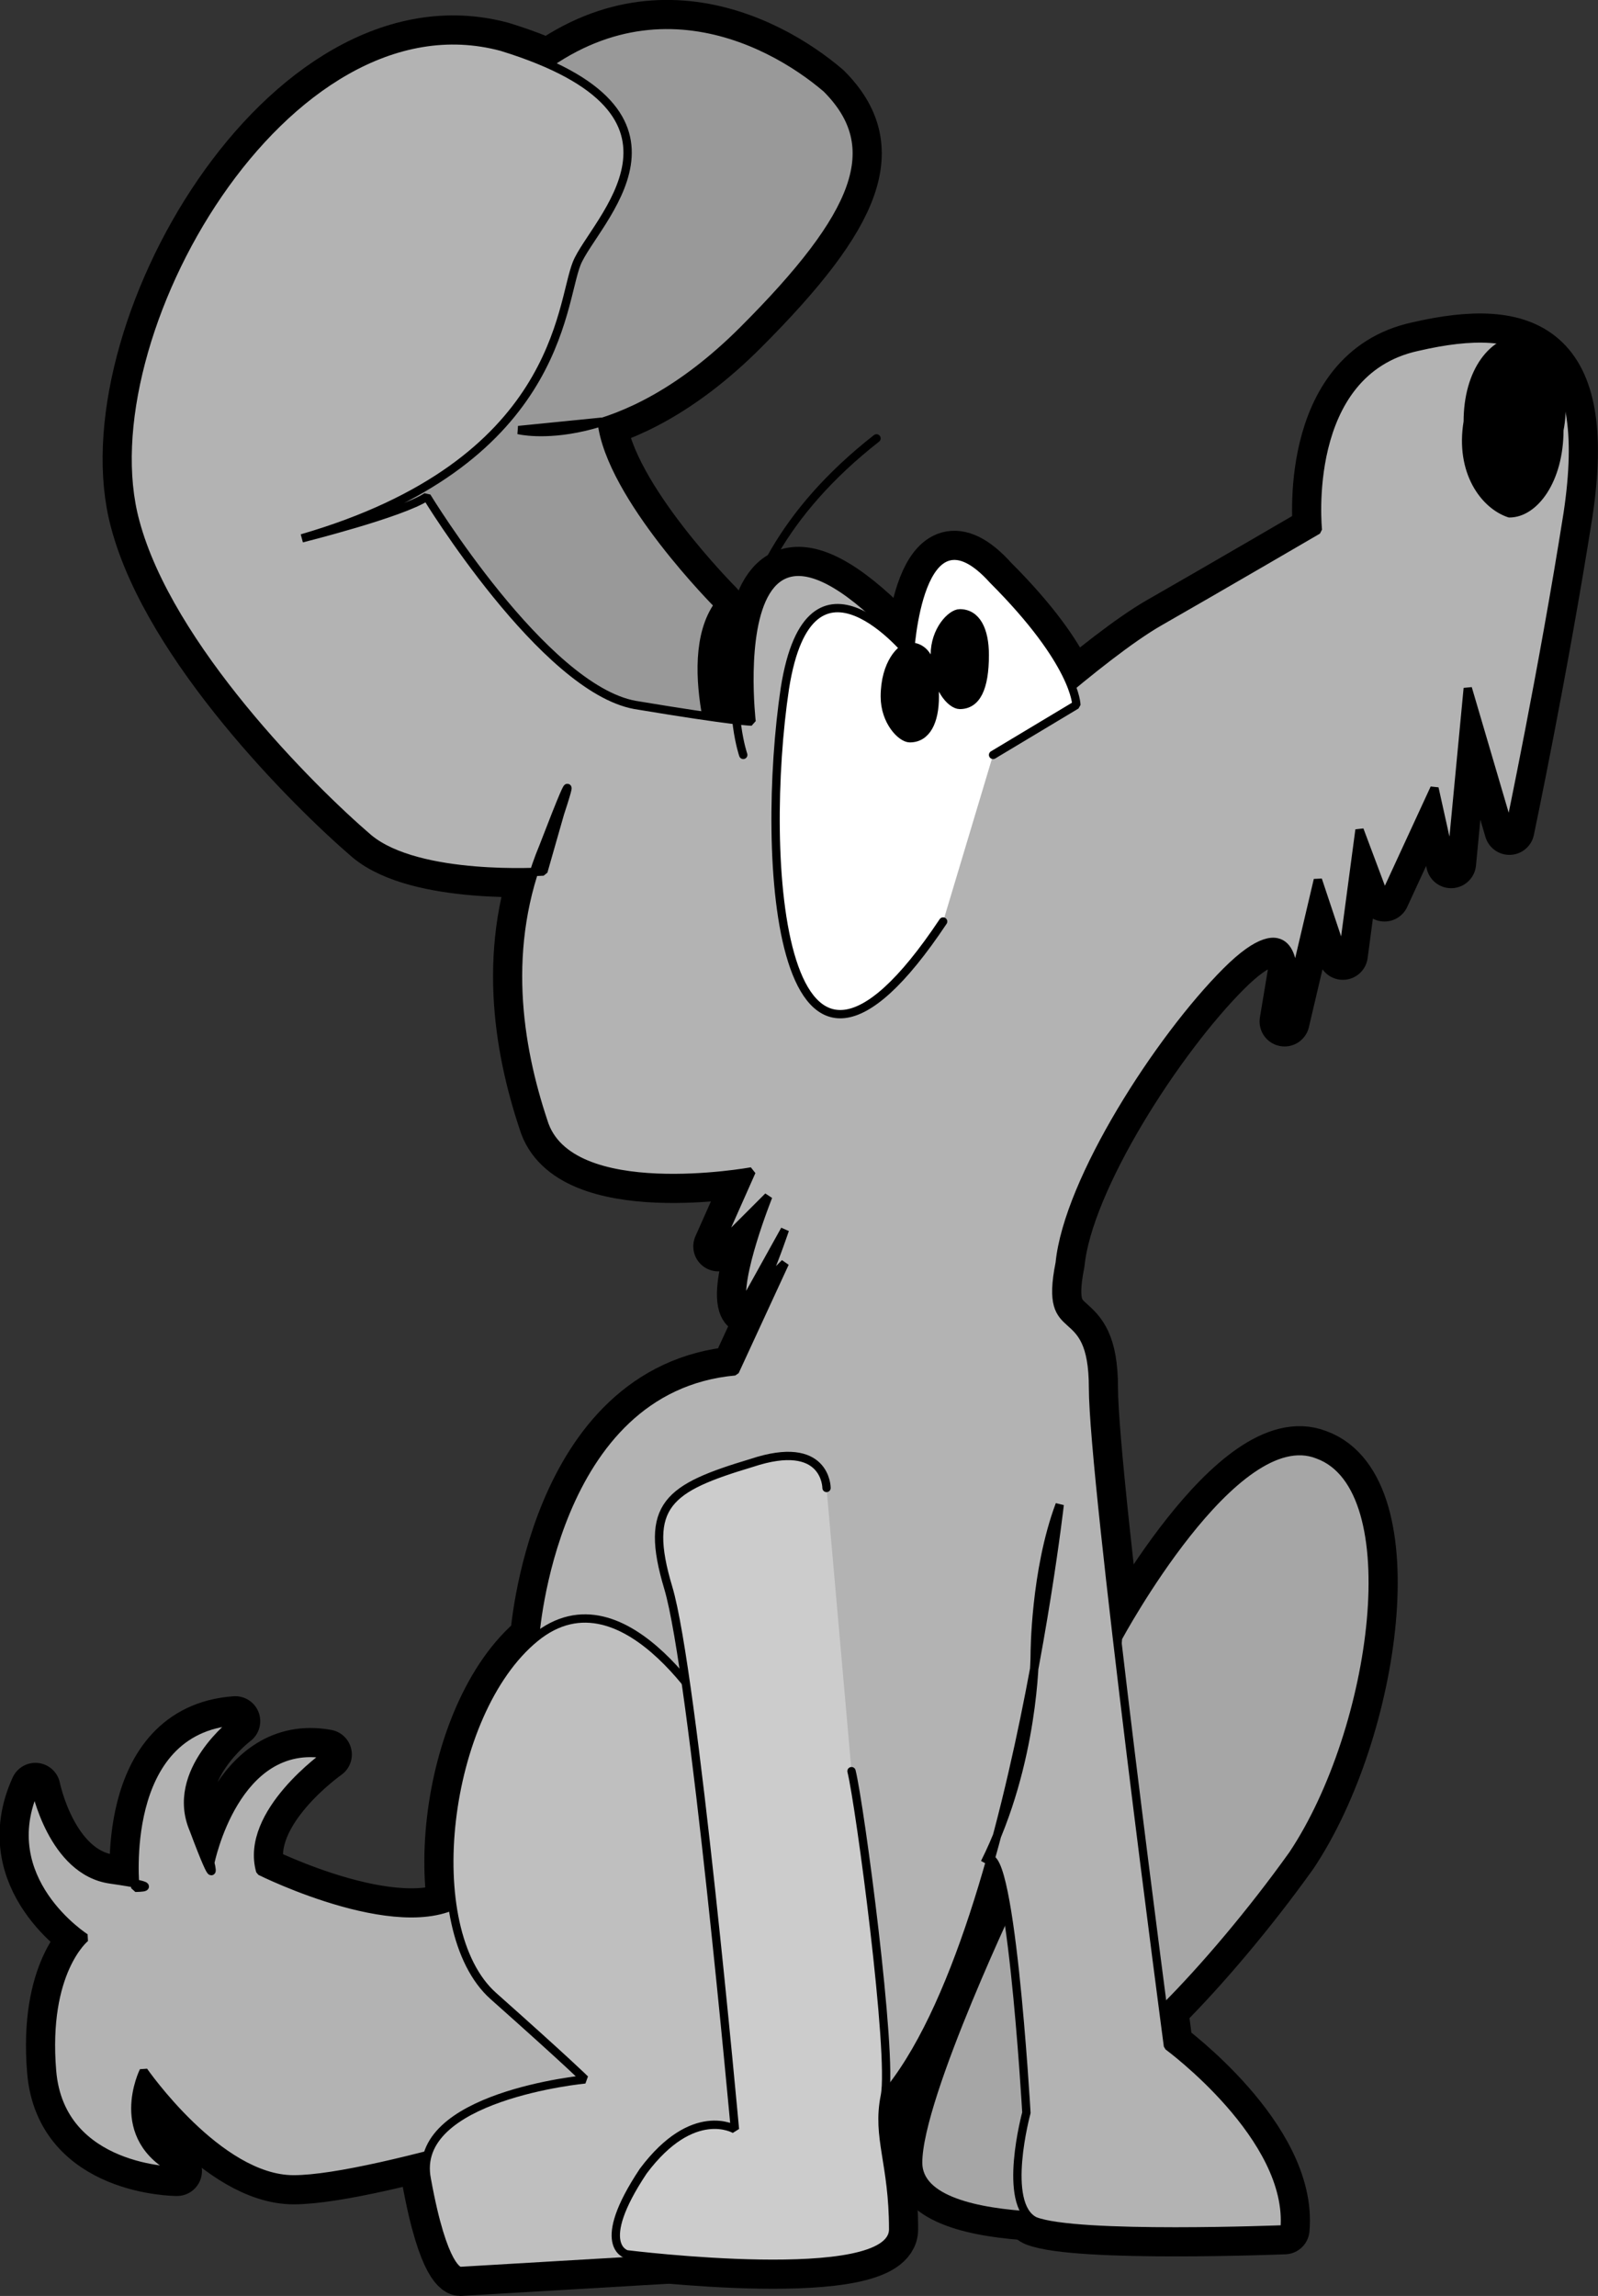 <svg width="191.89" height="275.626" version="1.2" xmlns="http://www.w3.org/2000/svg"><rect width="100%" height="100%" fill="#333333" stroke="none"/><g fill="none" stroke="#000" fill-rule="evenodd" stroke-linecap="round" stroke-linejoin="bevel" font-family="'Sans Serif'" font-size="12.5" font-weight="400"><path d="M122.251 226.626s-12 25-12 33c0 9 28 6 28 6l-16-39m12-30s14-26 24-22c11 4 7 33-3 48-10 14-23 27-24 24s3-50 3-50m-48-124s-13-13-14-22l-10 1s12 3 27-12c14-14 17-22 10-29-7-6-24-15-40 3-16 17-36 56-16 68 19 12 44 13 44 13s-6-15-1-22" fill="#000" stroke-width="6" stroke-linejoin="round"/><path d="M123.251 253.626s-2-35-5-30c6-12 6-25 6-25s0-10 3-18c0 0-8 70-28 76-11 4-24-5-24-5s-30 10-40 10c-9 0-18-13-18-13s-4 8 4 12c0 0-14 0-15-12s4-16 4-16-11-7-6-18c0 0 2 10 9 11s3 1 3 1-2-19 12-20c0 0-8 6-5 13 3 8 2 4 2 4s3-15 14-13c0 0-10 7-8 14 0 0 18 9 25 3 7-7 8-31 8-31s2-30 24-32l6-13-5 5 5-9s-4 12-5 9 3-13 3-13l-6 6 4-9s-22 4-25-6c-3-9-5-21 0-33 5-13 2-4 2-4l-2 7s-15 1-21-4c-7-6-24-23-28-38-6-22 18-64 44-57 26 8 11 21 9 26s-2 24-33 33c0 0 12-3 15-5 0 0 14 23 25 25 12 2 14 2 14 2s-5-43 29 4c0 0 13-12 20-16s19-11 19-11-2-19 12-22c13-3 21 0 18 20-3 19-7 38-7 38l-5-17-2 21-2-9-6 13-3-8-2 15-3-9-4 17 1-6s0-8-8 0-19 25-20 35c-2 10 4 4 4 15s9 79 9 79 15 11 14 22c0 0-25 1-30-1-4-2-1-13-1-13" fill="#000" stroke-width="6" stroke-linejoin="round"/><path d="M113.251 110.626c-20 30-22-8-19-28 3-19 15-4 15-4s1-19 10-9c10 10 10 15 10 15l-10 6m-33 117s-11-20-22-11-14 35-5 43 11 10 11 10-21 2-19 12c2 11 4 11 4 11l34-2 8-26-11-37" fill="#000" stroke-width="6" stroke-linejoin="round"/><path d="M99.251 178.626s0-6-9-3c-10 3-13 5-10 15s8 65 8 65-5-3-11 5c-6 9-2 10-2 10s32 4 32-3c0-8-2-11-1-16s-3-35-4-39" fill="#000" stroke-width="6" stroke-linejoin="round"/><path vector-effect="non-scaling-stroke" d="M122.251 226.626s-12 25-12 33c0 9 28 6 28 6l-16-39m12-30s14-26 24-22c11 4 7 33-3 48-10 14-23 27-24 24s3-50 3-50" fill="#a6a6a6" stroke-linejoin="miter" stroke-miterlimit="2"/><path vector-effect="non-scaling-stroke" d="M86.251 72.626s-13-13-14-22l-10 1s12 3 27-12c14-14 17-22 10-29-7-6-24-15-40 3-16 17-36 56-16 68 19 12 44 13 44 13s-6-15-1-22" fill="#999" stroke-linejoin="miter" stroke-miterlimit="2"/><path vector-effect="non-scaling-stroke" d="M123.251 253.626s-2-35-5-30c6-12 6-25 6-25s0-10 3-18c0 0-8 70-28 76-11 4-24-5-24-5s-30 10-40 10c-9 0-18-13-18-13s-4 8 4 12c0 0-14 0-15-12s4-16 4-16-11-7-6-18c0 0 2 10 9 11s3 1 3 1-2-19 12-20c0 0-8 6-5 13 3 8 2 4 2 4s3-15 14-13c0 0-10 7-8 14 0 0 18 9 25 3 7-7 8-31 8-31s2-30 24-32l6-13-5 5 5-9s-4 12-5 9 3-13 3-13l-6 6 4-9s-22 4-25-6c-3-9-5-21 0-33 5-13 2-4 2-4l-2 7s-15 1-21-4c-7-6-24-23-28-38-6-22 18-64 44-57 26 8 11 21 9 26s-2 24-33 33c0 0 12-3 15-5 0 0 14 23 25 25 12 2 14 2 14 2s-5-43 29 4c0 0 13-12 20-16s19-11 19-11-2-19 12-22c13-3 21 0 18 20-3 19-7 38-7 38l-5-17-2 21-2-9-6 13-3-8-2 15-3-9-4 17 1-6s0-8-8 0-19 25-20 35c-2 10 4 4 4 15s9 79 9 79 15 11 14 22c0 0-25 1-30-1-4-2-1-13-1-13" fill="#b3b3b3" stroke-linejoin="miter" stroke-miterlimit="2"/><path vector-effect="non-scaling-stroke" d="M113.251 110.626c-20 30-22-8-19-28 3-19 15-4 15-4s1-19 10-9c10 10 10 15 10 15l-10 6" fill="#fff" stroke-linejoin="miter" stroke-miterlimit="2"/><path vector-effect="non-scaling-stroke" d="M109.251 88.626c2 0 3-2 3-5 0-4-1-6-3-6-1 0-3 2-3 6 0 3 2 5 3 5m6-4c2 0 3-2 3-6 0-3-1-5-3-5-1 0-3 2-3 5 0 4 2 6 3 6" fill="#000" stroke-linejoin="miter" stroke-miterlimit="2"/><path vector-effect="non-scaling-stroke" d="M89.251 90.626s-7-20 16-38" stroke-linejoin="round"/><path vector-effect="non-scaling-stroke" d="M181.251 61.626c3 0 6-4 6-10 1-5-1-10-4-11-4 0-7 4-7 10-1 6 2 10 5 11" fill="#000" stroke-linejoin="miter" stroke-miterlimit="2"/><path vector-effect="non-scaling-stroke" d="M86.251 207.626s-11-20-22-11-14 35-5 43 11 10 11 10-21 2-19 12c2 11 4 11 4 11l34-2 8-26-11-37" fill="#bfbfbf" stroke-linejoin="miter" stroke-miterlimit="2"/><path vector-effect="non-scaling-stroke" d="M99.251 178.626s0-6-9-3c-10 3-13 5-10 15s8 65 8 65-5-3-11 5c-6 9-2 10-2 10s32 4 32-3c0-8-2-11-1-16s-3-35-4-39" fill="#ccc" stroke-linejoin="miter" stroke-miterlimit="2"/></g></svg>
